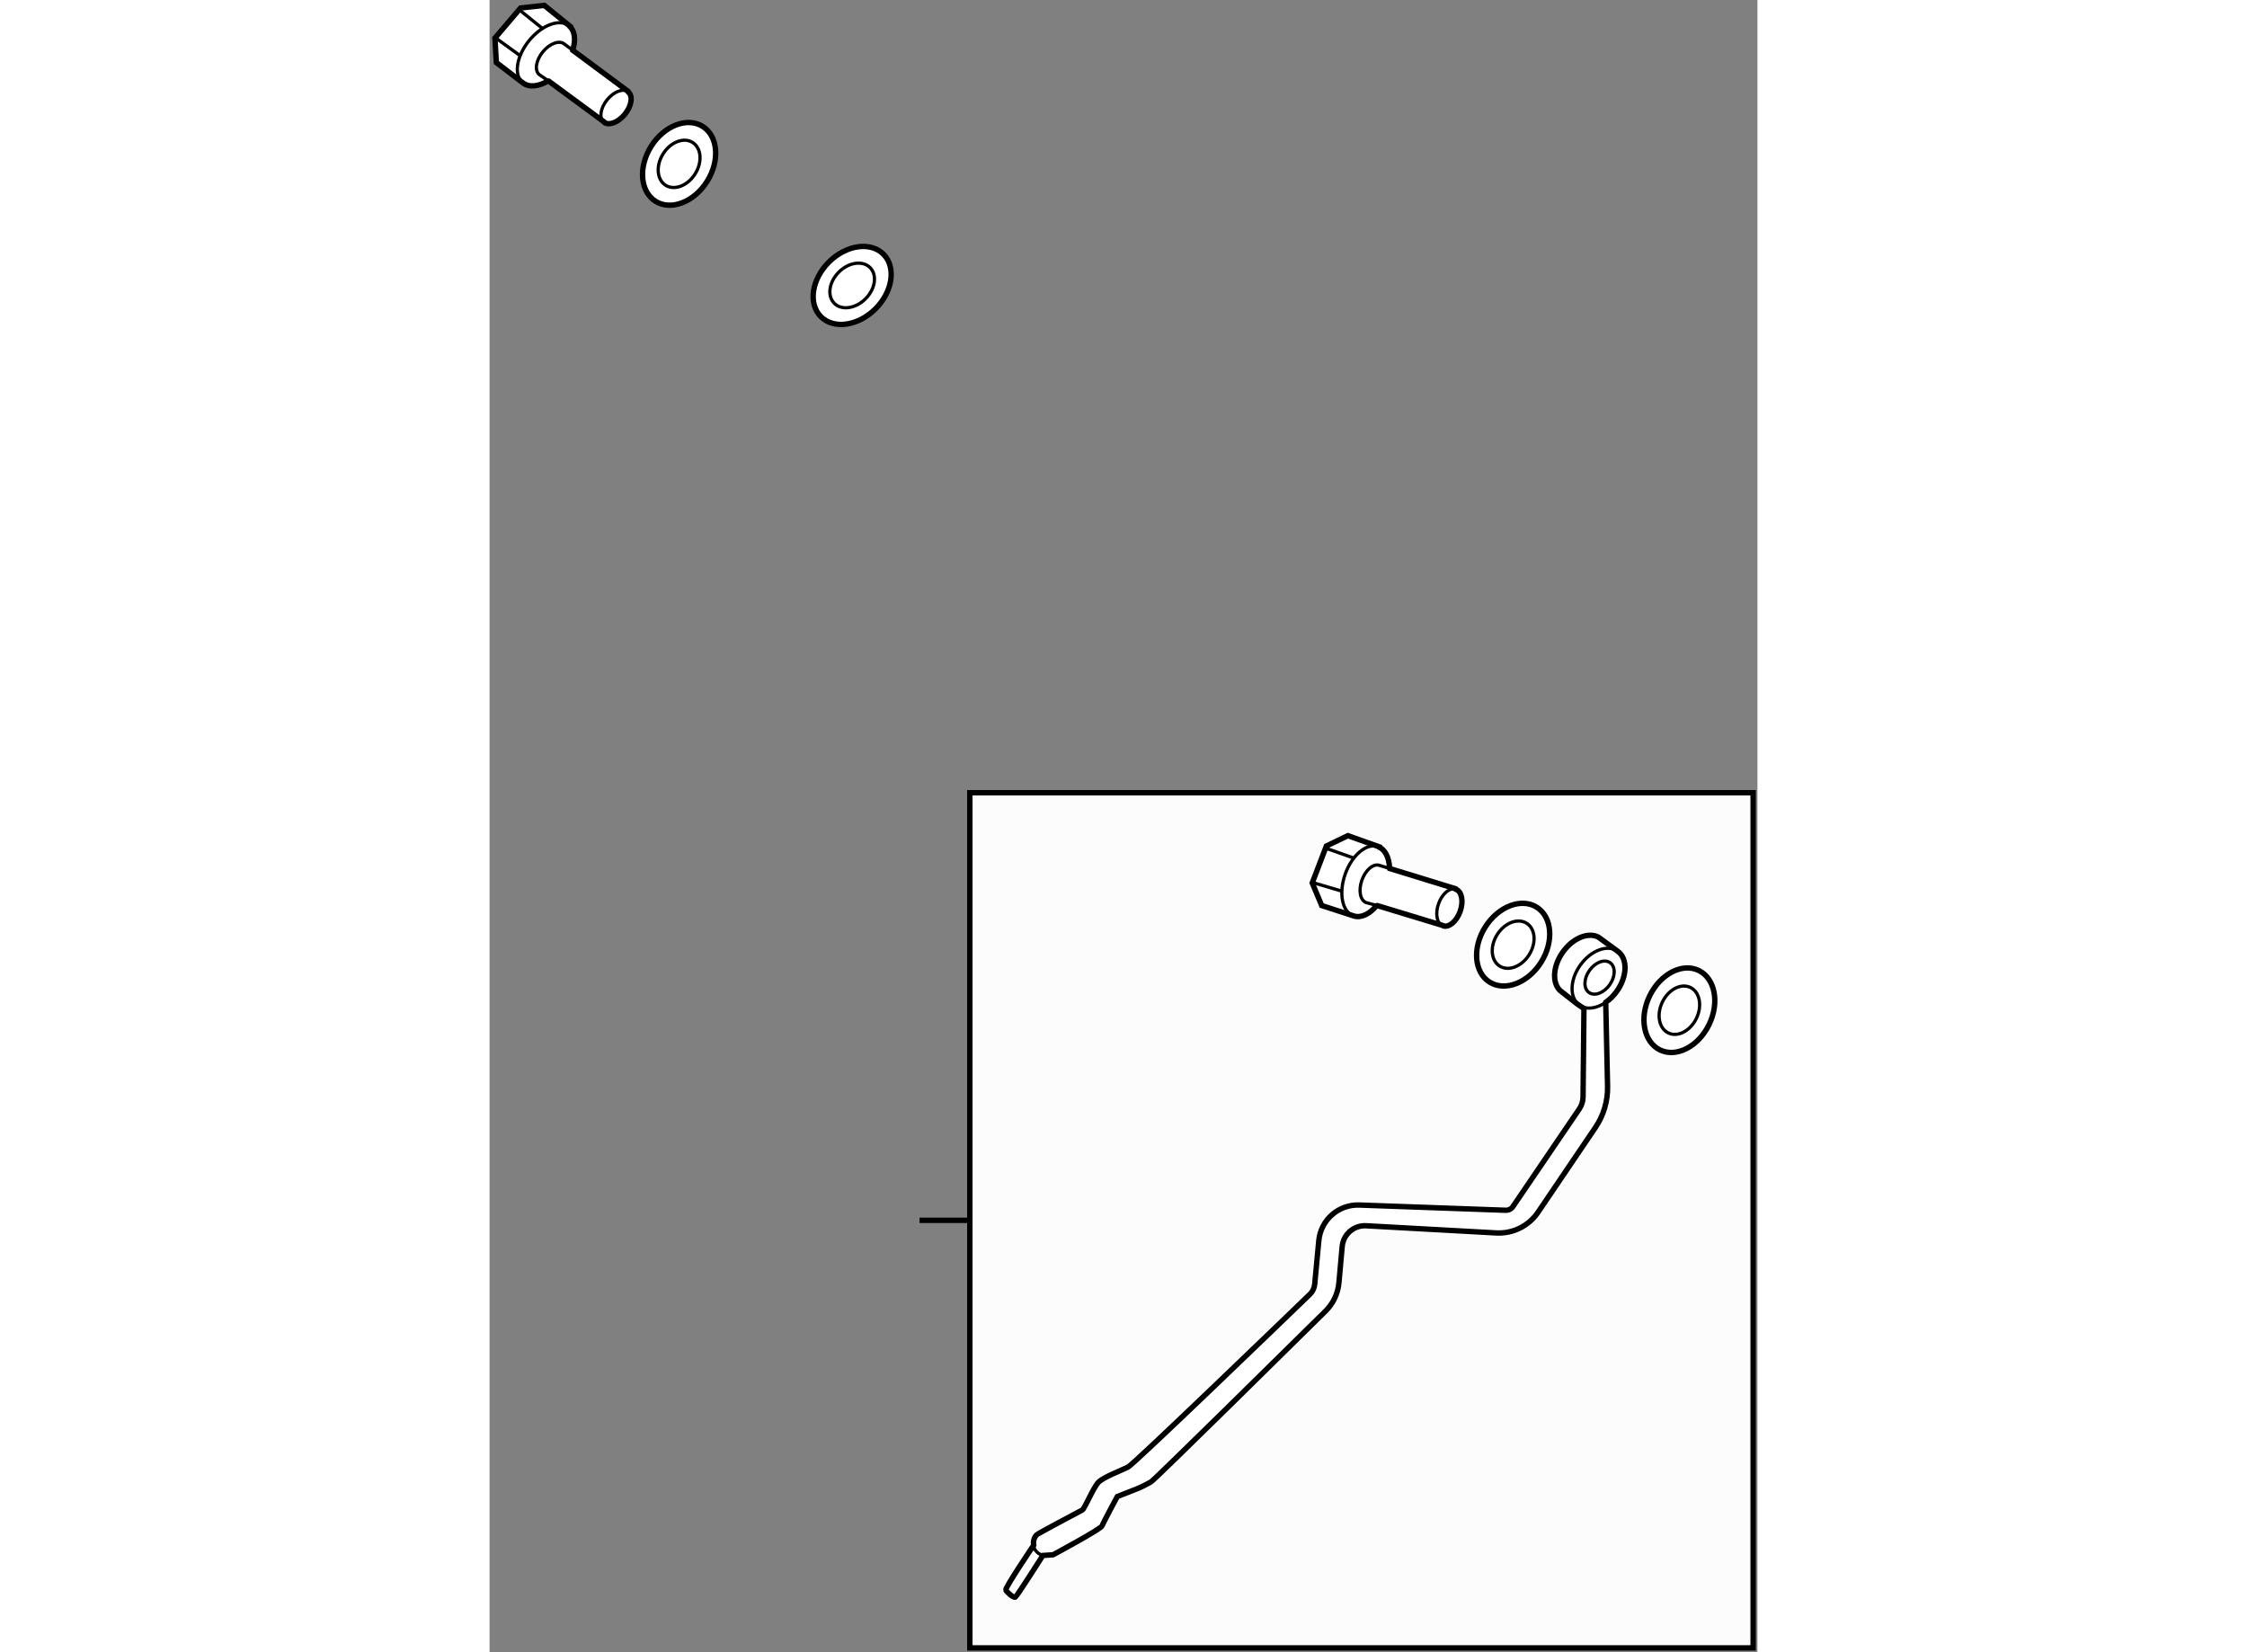<?xml version="1.0" encoding="utf-8"?>
<!-- Generator: Adobe Illustrator 15.1.0, SVG Export Plug-In . SVG Version: 6.00 Build 0)  -->
<!DOCTYPE svg PUBLIC "-//W3C//DTD SVG 1.1//EN" "http://www.w3.org/Graphics/SVG/1.1/DTD/svg11.dtd">
<svg version="1.1" xmlns="http://www.w3.org/2000/svg" xmlns:xlink="http://www.w3.org/1999/xlink" x="0px" y="0px" width="244.8px"
	 height="180px" viewBox="57.332 19.235 117.624 153.276" enable-background="new 0 0 244.8 180" xml:space="preserve">
	
<rect x="57.332" y="19.235" width="117.624" height="153.276" fill="#808080" stroke="none"/>
	
<g><rect x="101.889" y="92.778" fill="#FCFCFC" stroke="#000000" stroke-width="0.5" width="72.667" height="79.333"></rect><line fill="none" stroke="#000000" stroke-width="0.5" x1="97.222" y1="132.444" x2="102" y2="132.444"></line></g><g><path fill="#FFFFFF" stroke="#000000" stroke-width="0.5" d="M160.882,112.283l0.007-0.067c0.373-0.26,0.726-0.607,1.025-1.028			c0.98-1.381,1.013-3.04,0.075-3.706l-1.787-1.308c-0.948-0.496-2.384,0.093-3.308,1.395c-0.91,1.282-1.004,2.805-0.261,3.549			l1.601,1.255l0.626,0.429l-0.083,8.195c-0.004,0.4-0.126,0.79-0.351,1.12l-6.162,9.064c-0.146,0.215-0.393,0.34-0.653,0.331			l-13.592-0.485c-1.928-0.069-3.575,1.378-3.756,3.299l-0.379,4.041c-0.034,0.359-0.189,0.688-0.448,0.939			c-2.526,2.439-16.288,15.718-16.852,16.015c-0.622,0.327-2.324,0.949-2.782,1.44c-0.458,0.491-1.276,2.455-1.473,2.553			s-4.124,2.193-4.222,2.291s-0.393,0.425-0.295,0.982c0,0-2.684,3.96-2.586,4.157c0.098,0.196,0.72,0.753,0.884,0.655			s2.553-3.862,2.553-3.862l0.949-0.065c0,0,4.451-2.389,4.549-2.684c0.098-0.295,1.407-2.717,1.407-2.717l1.997-0.786			c0,0,0.72-0.327,1.146-0.589c0.359-0.221,12.413-12.113,16.173-15.826c0.718-0.709,1.158-1.646,1.248-2.652l0.3-3.344			c0.102-1.137,1.086-1.988,2.226-1.925l12.067,0.666c1.541,0.085,3.014-0.645,3.879-1.923l5.321-7.86			c0.763-1.126,1.156-2.462,1.127-3.822L160.882,112.283z"></path><path fill="none" stroke="#000000" stroke-width="0.3" d="M158.441,112.482c-0.939-0.666-0.905-2.325,0.075-3.706			c0.98-1.381,2.535-1.96,3.474-1.294"></path><path fill="none" stroke="#000000" stroke-width="0.3" d="M160.889,112.216c-0.847,0.59-1.797,0.728-2.449,0.266"></path><ellipse transform="matrix(0.579 -0.816 0.816 0.579 -22.201 176.984)" fill="none" stroke="#000000" stroke-width="0.3" cx="160.215" cy="109.982" rx="1.693" ry="1.151"></ellipse><path fill="none" stroke="#000000" stroke-width="0.3" d="M107.811,162.588c0,0-0.016,0.655,0.851,0.949"></path></g>



	
<g><ellipse transform="matrix(0.439 -0.898 0.898 0.439 -7.347 214.061)" fill="#FFFFFF" stroke="#000000" stroke-width="0.5" cx="167.793" cy="112.916" rx="4.102" ry="3.062"></ellipse><ellipse transform="matrix(0.439 -0.898 0.898 0.439 -7.347 214.061)" fill="none" stroke="#000000" stroke-width="0.3" cx="167.793" cy="112.916" rx="2.346" ry="1.752"></ellipse></g><g><ellipse transform="matrix(0.534 -0.846 0.846 0.534 -19.421 178.564)" fill="#FFFFFF" stroke="#000000" stroke-width="0.5" cx="152.214" cy="106.893" rx="4.102" ry="3.062"></ellipse><ellipse transform="matrix(0.534 -0.846 0.846 0.534 -19.421 178.564)" fill="none" stroke="#000000" stroke-width="0.3" cx="152.214" cy="106.893" rx="2.346" ry="1.752"></ellipse></g><g><ellipse transform="matrix(0.707 -0.707 0.707 0.707 -5.673 77.727)" fill="#FFFFFF" stroke="#000000" stroke-width="0.5" cx="90.988" cy="45.711" rx="4.102" ry="3.062"></ellipse><ellipse transform="matrix(0.707 -0.707 0.707 0.707 -5.673 77.727)" fill="none" stroke="#000000" stroke-width="0.3" cx="90.988" cy="45.711" rx="2.346" ry="1.752"></ellipse></g><g><ellipse transform="matrix(0.534 -0.846 0.846 0.534 5.783 79.392)" fill="#FFFFFF" stroke="#000000" stroke-width="0.5" cx="74.885" cy="34.452" rx="4.102" ry="3.062"></ellipse><ellipse transform="matrix(0.534 -0.846 0.846 0.534 5.783 79.392)" fill="none" stroke="#000000" stroke-width="0.3" cx="74.885" cy="34.452" rx="2.346" ry="1.752"></ellipse></g>



	
<g><path fill="#FFFFFF" stroke="#000000" stroke-width="0.5" d="M64.709,21.632c0.532,0.432,0.636,1.263,0.36,2.179l-0.009,0.094			l5.128,3.805l0.01,0.056c0.456,0.37,0.317,1.295-0.309,2.066c-0.626,0.771-1.504,1.095-1.959,0.725l0.114,0.05l-5.22-3.846			l-0.08-0.008c-0.872,0.513-1.753,0.613-2.312,0.175l-0.044-0.034l-2.425-1.857l-0.131-2.269l2.378-2.793l2.204-0.24l2.553,2.073			L64.709,21.632z"></path><path fill="none" stroke="#000000" stroke-width="0.3" d="M64.709,21.632c-0.863-0.701-2.523-0.087-3.709,1.372			c-1.186,1.459-1.448,3.21-0.585,3.911l-0.027-0.021"></path><path fill="none" stroke="#000000" stroke-width="0.3" d="M65.06,23.905l-0.795-0.59c-0.465-0.378-1.36-0.047-1.999,0.739			c-0.639,0.786-0.78,1.73-0.315,2.108l0.874,0.598"></path><path fill="none" stroke="#000000" stroke-width="0.3" d="M70.199,27.766c-0.456-0.37-1.333-0.046-1.959,0.725			c-0.626,0.771-0.765,1.695-0.309,2.066"></path><line fill="none" stroke="#000000" stroke-width="0.3" x1="60.233" y1="20.258" x2="62.262" y2="21.895"></line><line fill="none" stroke="#000000" stroke-width="0.3" x1="57.92" y1="22.768" x2="60.233" y2="24.448"></line></g><g><path fill="#FFFFFF" stroke="#000000" stroke-width="0.5" d="M139.756,97.783c0.645,0.23,1.021,0.979,1.067,1.934l0.022,0.092			l6.104,1.876l0.028,0.049c0.553,0.197,0.731,1.115,0.398,2.051c-0.333,0.935-1.052,1.534-1.605,1.337l0.124,0.009l-6.204-1.884			l-0.078,0.019c-0.65,0.775-1.449,1.163-2.121,0.937l-0.053-0.018l-2.905-0.942l-0.88-2.096l1.31-3.426l1.997-0.961l3.098,1.102			L139.756,97.783z"></path><path fill="none" stroke="#000000" stroke-width="0.3" d="M139.756,97.783c-1.047-0.373-2.408,0.76-3.039,2.53			s-0.294,3.509,0.753,3.882l-0.032-0.01"></path><path fill="none" stroke="#000000" stroke-width="0.3" d="M140.845,99.809l-0.946-0.291c-0.564-0.201-1.298,0.409-1.638,1.364			c-0.34,0.954-0.159,1.891,0.406,2.093l1.023,0.272"></path><path fill="none" stroke="#000000" stroke-width="0.3" d="M146.977,101.734c-0.553-0.197-1.272,0.401-1.605,1.337			c-0.333,0.935-0.155,1.854,0.398,2.051"></path><line fill="none" stroke="#000000" stroke-width="0.3" x1="135.078" y1="97.982" x2="137.536" y2="98.848"></line><line fill="none" stroke="#000000" stroke-width="0.3" x1="133.734" y1="101.119" x2="136.475" y2="101.931"></line></g>


</svg>